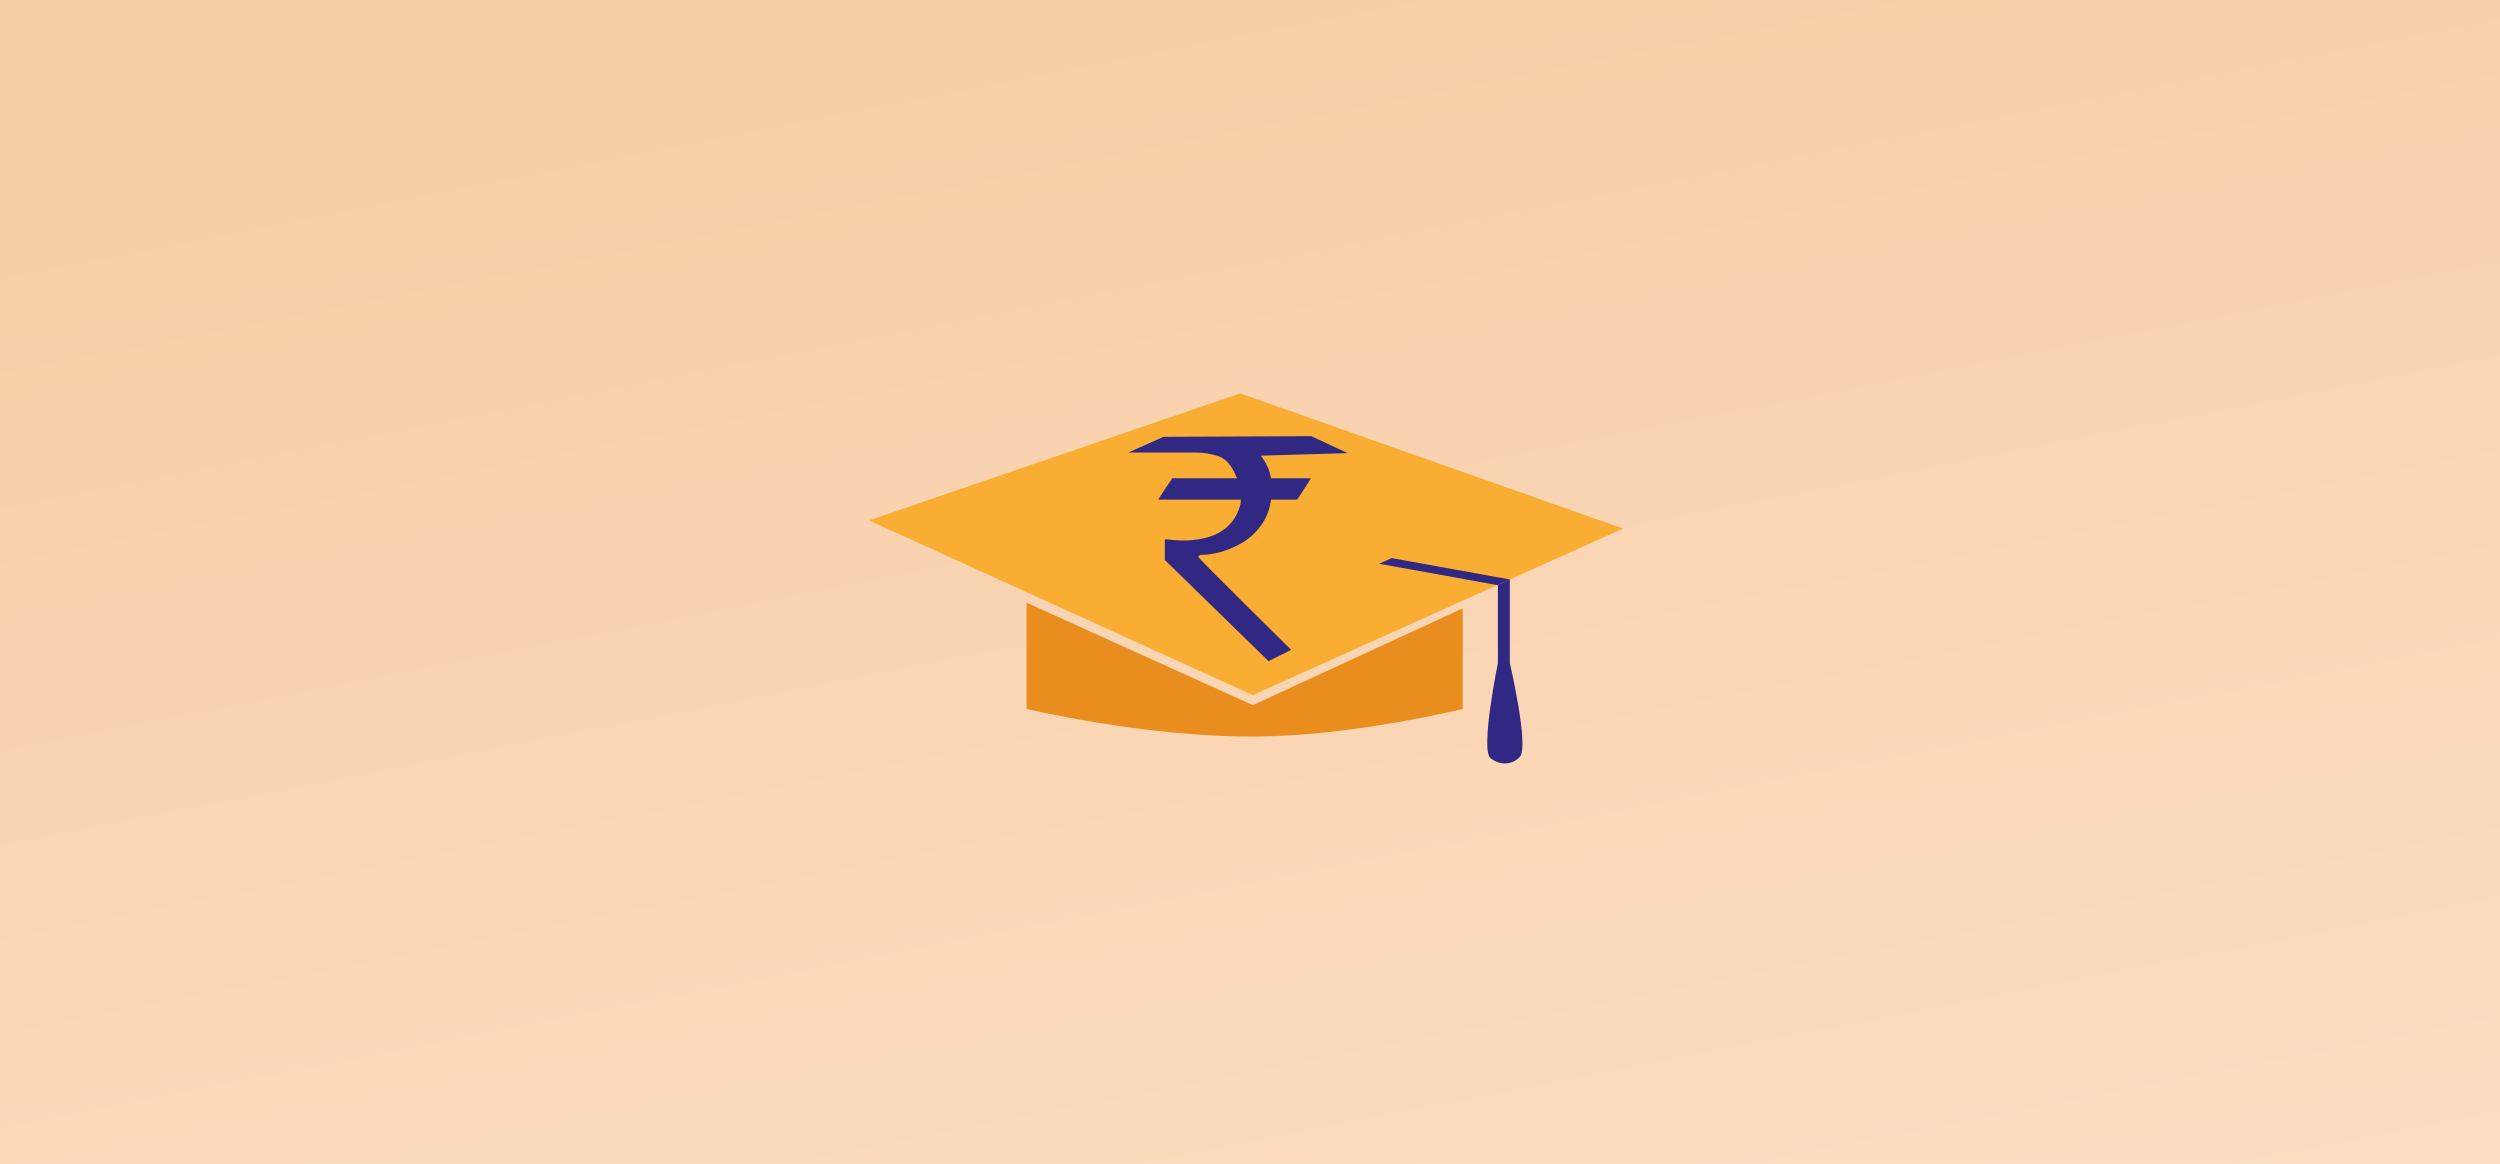 <svg width="305" height="142" viewBox="0 0 305 142" fill="none" xmlns="http://www.w3.org/2000/svg">
<path d="M0 0H305V142H0V0Z" fill="url(#paint0_linear_947_15642)" fill-opacity="0.4"/>
<path d="M182.743 69.85V80.89C182.743 80.89 180.596 91.393 181.823 92.467C182.896 93.387 184.506 93.387 185.426 92.313C186.576 91.087 184.2 80.89 184.2 80.89V69.083L182.743 69.85Z" fill="#312883"/>
<path d="M152.843 86.026L125.243 73.53V86.486C125.243 86.486 139.656 89.936 153.15 89.86C165.186 89.783 178.45 86.486 178.45 86.486V74.22L152.843 86.026Z" fill="#EA8D1F"/>
<path d="M152.843 84.8L106 63.487L149.7 48.537L151.31 48L153.073 48.613L198 64.483L152.843 84.8Z" fill="#F9AD32"/>
<path d="M141.956 53.29L159.973 53.213L164.42 55.283L153.84 55.59C154.453 56.433 154.913 57.353 155.066 58.35H159.82C159.896 58.35 159.896 58.35 159.896 58.426C158.823 60.113 158.286 60.956 158.21 60.956H155.066C154.913 62.106 154.53 63.18 153.84 64.1C153.15 65.097 152.153 65.94 151.08 66.477C149.623 67.243 148.013 67.703 146.403 67.703L146.173 67.933C146.173 68.087 157.52 79.28 157.52 79.28L154.76 80.66L142.11 68.317V65.863L142.186 65.787C142.876 65.863 143.566 65.94 144.256 65.94C147.936 65.94 150.236 64.636 151.156 62.106C151.31 61.723 151.386 61.34 151.386 60.956H141.42C141.343 60.956 141.343 60.956 141.343 60.88C142.416 59.193 143.03 58.35 143.03 58.35H150.926C150.466 57.353 150.006 56.203 148.703 55.666C147.783 55.36 146.786 55.206 145.79 55.206H137.663L141.956 53.29Z" fill="#312883"/>
<path d="M182.666 71.383L168.253 68.777L169.786 68.087L184.2 70.694L182.666 71.383Z" fill="#312883"/>
<defs>
<linearGradient id="paint0_linear_947_15642" x1="156.5" y1="-3.93141e-07" x2="215.542" y2="301.425" gradientUnits="userSpaceOnUse">
<stop stop-color="#ED8525"/>
<stop offset="1" stop-color="#FDC99A"/>
</linearGradient>
</defs>
</svg>
